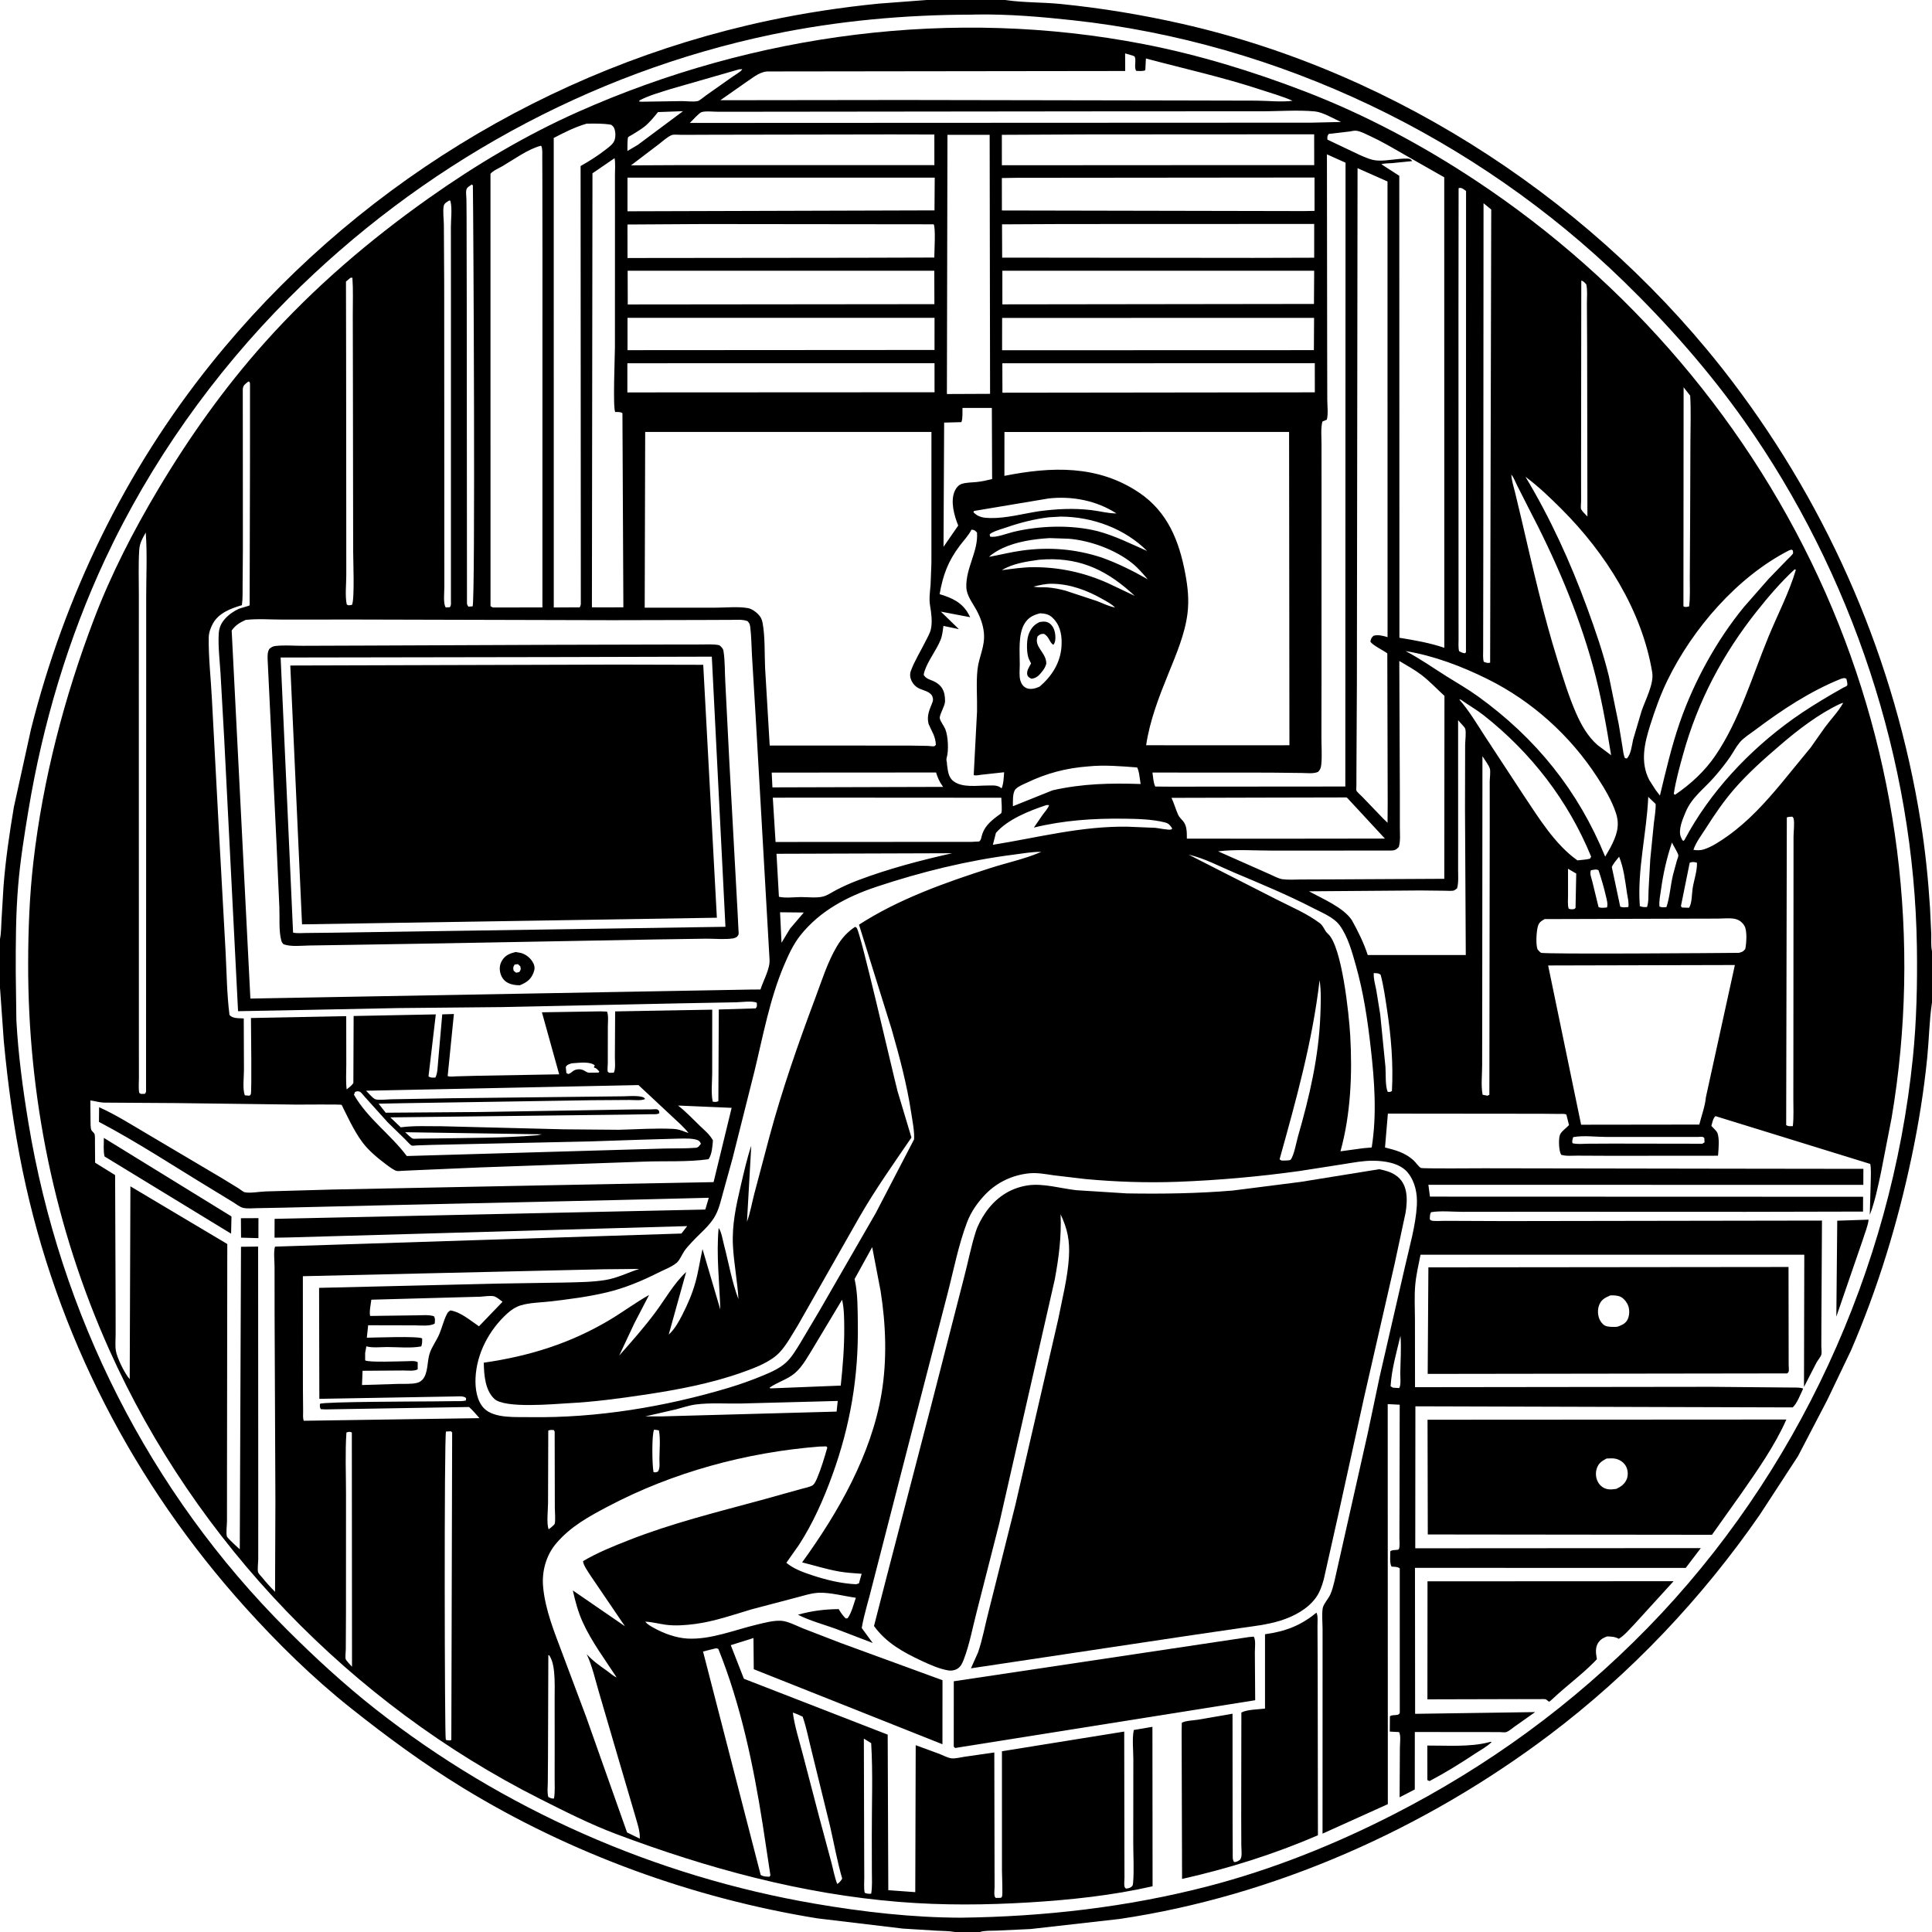 <svg version="1.1" xmlns="http://www.w3.org/2000/svg" style="display: block;" viewBox="0 0 2048 2048" width="1024" height="1024">
<path transform="translate(0,0)" fill="rgb(255,255,255)" d="M 0 0 L 0 2048 L 2048 2048 L 2048 0 L 0 0 z"/>
<path transform="translate(0,0)" fill="rgb(0,0,0)" d="M 0 995.296 C 1.306 988.991 1.213 981.893 1.587 975.461 L 3.705 939.854 C 5.877 911.536 10.003 883.435 14.722 855.441 L 32.854 773 C 68.437 631.465 132.358 499.412 223.823 385.405 C 371.884 200.853 582.108 71.433 813.7 22.04 C 852.464 13.772 892.065 7.755 931.489 3.843 L 982.284 0 L 1065.7 0 L 1066.71 0.157 C 1085.39 2.867 1105.28 2.318 1124.21 4.209 C 1167.73 8.555 1210.79 15.674 1253.44 25.352 C 1482.76 77.385 1695 217.984 1836.79 405.031 C 1940.51 541.857 2008.86 701.347 2035.99 870.934 C 2040.87 901.425 2043.98 931.86 2045.91 962.656 L 2047.21 990.13 C 2047.35 995.867 2046.73 1002.72 2048 1008.28 L 2048 1062.7 L 2047.84 1063.72 C 2045.11 1082.42 2044.84 1102.1 2042.95 1121 C 2039.41 1156.46 2033.8 1191.33 2026.45 1226.19 C 2011.61 1296.65 1990.71 1365.37 1962.13 1431.53 L 1936.82 1484.35 L 1905.96 1543.57 L 1865.51 1605.59 C 1804.12 1694.31 1728.64 1774.1 1642.43 1839.12 C 1510.37 1938.72 1350.95 2009.75 1186.96 2034.16 L 1092.5 2044.85 L 1056.53 2046.52 C 1050.84 2046.76 1044.06 2046.28 1038.67 2048 L 1012.28 2048 C 1006.06 2046.85 999.222 2046.95 992.892 2046.59 L 957 2044.38 L 866.502 2033.55 C 734.804 2012.29 604.558 1964.87 490.688 1895.19 C 448.902 1869.62 409.768 1840.81 371.466 1810.33 C 331.541 1778.55 294.28 1741.94 260.154 1704.09 C 141.888 1572.93 59.843 1414.49 24.017 1241.26 C 14.62 1195.82 8.388 1149.83 4.021 1103.65 L 0.134 1048.79 L 0 1047.71 L 0 995.296 z M 1030.39 15.524 C 959.273 15.619 887.771 22.051 818.072 36.627 C 623.88 77.238 445.684 176.094 305.778 316.345 C 226.406 395.912 159.031 490.942 111.441 592.872 C 72.263 676.785 45.266 767.6 30.156 858.851 C 25.756 885.422 21.482 911.999 19.242 938.855 C 16.687 969.492 16.64 1000.32 16.699 1031.05 L 17.353 1081.5 C 19.267 1117.51 24.149 1153.99 30.002 1189.54 C 63.515 1393.11 158.071 1581.65 304.293 1727.58 C 333.882 1757.11 365.222 1785.96 398.085 1811.79 C 533.06 1917.88 694.89 1989.07 864 2018.02 C 914.858 2026.73 966.868 2032.71 1018.52 2032.83 C 1106.73 2031.77 1195.06 2021.7 1280.56 1999.5 C 1348.34 1981.9 1414.01 1955.63 1476.32 1923.84 C 1577.23 1872.35 1667.44 1806.65 1746.64 1725.53 C 1904.92 1563.4 2004.87 1346.3 2027.74 1121.04 C 2031.68 1082.19 2032.53 1043.24 2031.99 1004.21 C 2029.23 806.86 1962.9 607.486 1849.1 446.325 C 1811.6 393.214 1767.8 343.621 1721.24 298.295 C 1564.01 145.253 1355.82 45.285 1137.47 21.494 C 1103.59 17.802 1069.11 14.865 1035 15.386 L 1030.39 15.524 z"/>
<path transform="translate(0,0)" fill="rgb(0,0,0)" d="M 1982.04 1287.86 L 1983.09 1251.45 C 1983.08 1245.75 1983.62 1239.39 1982.56 1233.83 L 1818.5 1183.14 C 1815.74 1185.49 1815.19 1190.03 1814.12 1193.48 C 1815.67 1195.3 1819.77 1198.96 1820.53 1200.97 C 1822.76 1206.86 1821.84 1216.82 1821.35 1223.02 L 1821.13 1225.11 L 1706.97 1225.2 L 1672.12 1225.04 C 1666.63 1225.01 1660.25 1225.75 1654.97 1224.15 C 1652.41 1220.35 1652.1 1208.54 1653.3 1203.97 C 1654.26 1200.3 1657.91 1197.63 1660.58 1195.18 L 1662.22 1193.6 L 1663.21 1192.65 L 1660.41 1181.47 C 1658.11 1180.4 1654.69 1180.83 1652.13 1180.81 L 1634.6 1180.63 L 1471.2 1180.47 L 1468.17 1216.38 C 1479.63 1219.28 1489.4 1221.83 1498.42 1230.02 C 1500.79 1232.18 1503.59 1236.47 1506.1 1238.04 C 1507.59 1238.97 1566.37 1238.4 1573.24 1238.43 L 1824.56 1238.84 L 1975.26 1239.04 L 1975.2 1255.99 L 1514.14 1255.95 L 1515.8 1268.47 L 1974.96 1268.62 L 1974.86 1284.32 L 1850.5 1284.59 L 1628.13 1284.51 L 1550.77 1284.59 C 1540.19 1284.61 1527.25 1283.22 1517 1284.99 C 1515.53 1287.25 1515.77 1289.9 1515.67 1292.5 C 1516.11 1292.89 1516.48 1293.39 1517 1293.68 C 1519.04 1294.81 1528.55 1294.1 1531.5 1294.14 L 1595.61 1294.4 L 1931.37 1293.87 L 1930.74 1405.65 L 1930.68 1427.31 C 1930.68 1429.45 1931.3 1433.89 1930.74 1435.83 C 1930.05 1438.25 1926.8 1442.15 1925.5 1444.51 L 1912.3 1470.21 L 1912.63 1330.04 L 1505.81 1330.08 C 1503.77 1340.45 1501.2 1351.29 1500.24 1361.83 C 1499.12 1374.11 1499.89 1386.97 1499.9 1399.32 L 1499.98 1470.47 L 1814.21 1470.09 L 1896.17 1470.82 C 1899.82 1470.97 1908.43 1470.41 1911.43 1471.96 C 1908.68 1477.72 1905.03 1487.66 1900.36 1491.9 L 1500.37 1490.75 L 1500.24 1641.25 L 1802.92 1641.05 L 1786.93 1662.06 L 1499.93 1662 L 1500.08 1816.73 L 1627.31 1814.89 L 1605.36 1830.39 C 1602.86 1832.15 1599.45 1835.2 1596.57 1836.14 C 1595.18 1836.59 1591.58 1836.12 1590.05 1836.11 L 1574.2 1836.05 L 1499.77 1836 L 1499.73 1896.88 L 1483.63 1905.23 L 1483.94 1852.32 C 1483.96 1848.07 1485.21 1839.13 1483 1836.08 L 1473.23 1835.55 L 1473.36 1819.28 C 1476.58 1816.95 1482.91 1819.53 1483.82 1815.5 L 1483.79 1662.5 C 1481.24 1660.66 1478.17 1660.88 1475.14 1660.69 C 1472.88 1657.4 1473.82 1648.74 1473.75 1644.5 C 1475.85 1642.25 1482.27 1643.81 1482.93 1642 C 1484.06 1638.9 1483.43 1633.95 1483.44 1630.55 L 1483.52 1603.74 L 1483.75 1489.05 L 1471.03 1488.41 L 1471.16 1912.48 L 1401.94 1943.74 L 1401.98 1775.41 L 1401.98 1727.03 C 1401.96 1720 1401.07 1711.79 1402.1 1704.92 C 1402.75 1700.57 1408.29 1694.54 1410.19 1690.21 C 1412.17 1685.74 1413.41 1680.86 1414.57 1676.12 L 1449.98 1518.82 L 1462.55 1459.08 L 1489.3 1342.85 C 1494.05 1321.68 1500.69 1299.36 1501.93 1277.7 C 1502.62 1265.52 1500.17 1252.6 1492.23 1242.94 L 1491.26 1241.83 C 1482.58 1232.59 1467.44 1230.52 1455.33 1230.42 C 1445.11 1230.34 1434.54 1232.41 1424.47 1233.99 L 1377 1241.4 C 1334.22 1247.33 1291.23 1251.15 1248.06 1252.76 C 1215.72 1253.96 1182.67 1252.82 1150.45 1249.83 L 1117.1 1245.88 C 1108.44 1244.65 1099.57 1242.9 1090.81 1243.78 C 1073.66 1245.52 1057.27 1253.08 1045.18 1265.41 C 1036.63 1274.13 1029.43 1284.29 1025.08 1295.75 C 1015.89 1320 1010.76 1347.1 1004.2 1372.25 L 966.339 1518.46 L 924.732 1680.2 C 921.134 1695.43 916.097 1710.33 913.467 1725.77 L 925.126 1741.63 L 885.814 1726.56 C 872.6 1721.82 858.379 1718.01 845.823 1711.68 C 860.56 1707.55 873.771 1705.88 889.047 1705.72 L 889.714 1706.84 C 891.734 1710.17 893.751 1712.88 896.5 1715.64 L 898.5 1715.42 C 902.903 1709.24 904.749 1700.86 907.247 1693.71 C 894.852 1692 880.334 1687.99 868 1688.39 C 859.721 1688.66 850.109 1692.07 842 1694.04 L 796.628 1705.98 C 777.412 1711.75 756.967 1718.83 737.084 1721.45 C 726.606 1722.83 715.496 1723.7 704.998 1722.2 C 698.003 1721.2 691.129 1719.28 684.045 1719.05 L 683.03 1718.25 L 684.045 1719.05 C 686.355 1722.07 690.293 1724.1 693.586 1725.92 C 703.963 1731.65 716.675 1736.24 728.569 1736.94 C 753.134 1738.37 778.928 1727.67 802.616 1722.07 C 810.656 1720.17 819.751 1717.64 828.071 1718.1 C 835.199 1718.49 844.578 1723.53 851.296 1726.21 L 891.051 1741.58 L 999.084 1781.09 L 999.035 1848.97 L 799.014 1769.44 L 798.713 1736.38 L 774.64 1743.95 L 788.574 1779.57 L 940.99 1838.78 L 941.635 2003.67 L 970.222 2005.76 L 970.689 1849.99 L 995.906 1859.24 C 999.716 1860.71 1004.54 1863.39 1008.5 1863.89 C 1012.63 1864.41 1018.42 1862.79 1022.55 1862.21 L 1054.01 1857.7 L 1054.25 1974.55 L 1054.3 2000.26 C 1054.3 2002.9 1053.7 2007.6 1054.32 2010 C 1054.5 2010.72 1055.11 2011.25 1055.5 2011.88 L 1061 2011.79 C 1061.39 2011.36 1061.9 2011.02 1062.16 2010.5 C 1063.09 2008.66 1062.12 1986.65 1062.12 1982.8 L 1062.1 1856.4 L 1191.72 1835.54 L 1191.91 1961.21 L 1191.99 1990.26 C 1192 1992.89 1191.41 1997.55 1192.04 2000 C 1192.24 2000.8 1193.01 2001.34 1193.5 2002.01 C 1195.84 2001.69 1197.17 2001.62 1199.18 2000.24 C 1200.76 1999.15 1200.96 1997.83 1201.12 1996 C 1202.29 1982.23 1201.29 1967.42 1201.3 1953.57 L 1201.39 1865.06 C 1201.4 1855.49 1199.94 1843.13 1201.88 1833.85 L 1221.62 1830.51 L 1221.78 1999.54 C 1179.19 2009.26 1134.48 2014.01 1090.93 2016.65 C 1045.19 2019.41 999.299 2019.81 953.6 2016.14 C 850.069 2007.82 749.856 1980.52 653 1944.08 C 625.646 1933.79 598.716 1920.15 572.644 1907.01 C 372.55 1806.14 207.512 1635.42 115.78 1430.7 C 57.96 1301.66 29.508 1161.93 29.843 1020.73 C 29.928 985.089 31.301 949.125 35.377 913.708 C 45.506 825.681 68.207 738.817 99.715 656.096 C 117.86 608.459 141.404 562.771 167.448 519.028 C 200.375 463.722 237.773 411.036 280.711 363.008 C 332.631 304.932 391.814 254.343 455.344 209.474 C 504.748 174.582 557.603 143.116 612.966 118.5 C 800.146 35.275 1010.51 7.666 1212.25 46.751 C 1270.76 58.086 1328.18 75.723 1383.75 97.124 C 1447.19 121.555 1507.77 153.931 1564.41 191.405 C 1726.46 298.62 1856.62 450.691 1935.22 628.624 C 2012.17 802.845 2037.01 997.489 2005.14 1185.26 L 1993.99 1242.5 C 1990.82 1257.4 1987.53 1273.64 1982.04 1287.86 z M 1602.04 503.081 C 1602.4 509.504 1604.53 516.014 1606.09 522.252 L 1612.97 551.053 C 1624.67 601.236 1635.94 651.526 1651.36 700.739 C 1657.13 719.174 1663.02 738.47 1670.79 756.141 C 1676.28 768.625 1683.05 780.607 1693.36 789.72 L 1707.86 800.574 C 1702.75 768.887 1697.09 737.005 1688.57 706.049 C 1672.54 647.835 1647.97 591.183 1619.95 537.763 L 1607.96 514.079 C 1606.25 510.653 1604.53 505.91 1602.04 503.081 L 1601.23 501.11 L 1602.04 503.081 z M 1182 643.977 L 1182.99 644.748 L 1182 643.977 C 1178.25 640.147 1173.18 637.637 1168.56 634.993 C 1152.19 625.629 1133.84 618.912 1114.79 618.801 C 1108.04 618.762 1102.08 620.31 1095.57 621.819 L 1097.23 622.137 C 1101.45 622.872 1105.83 622.299 1110.09 622.639 C 1116.59 623.157 1123.31 624.426 1129.58 626.162 L 1162.73 637.1 C 1169.01 639.456 1175.38 642.801 1182 643.977 z M 1795.11 900.848 C 1798.46 901.496 1802.8 901.462 1806.06 900.429 C 1814.68 897.693 1823.98 891.47 1831.35 886.235 C 1853.14 870.741 1870.96 851.122 1888.02 830.694 L 1919.44 792.363 L 1934.36 771.162 C 1940.64 762.56 1948.79 754.313 1953.9 745.019 L 1954.92 744.053 L 1953.9 745.019 C 1952.58 745.378 1951.44 745.698 1950.2 746.285 C 1928.07 756.722 1906.47 773.235 1888 789.062 C 1870.65 803.934 1853.18 819.313 1838.2 836.619 C 1827.2 849.32 1817.55 863.426 1808.55 877.592 C 1803.98 884.785 1797.73 892.851 1795.11 900.848 z M 562.718 1502.23 C 632.71 1503.23 705.068 1491.27 772 1471.23 C 784.345 1467.53 796.608 1463.18 808.508 1458.23 C 817.212 1454.61 826.094 1450.82 833.144 1444.4 C 839.282 1438.81 843.909 1430.83 848.251 1423.82 L 868.163 1390.27 L 928.223 1286.1 L 968.97 1207.76 C 969.401 1198.59 967.31 1188.91 965.951 1179.87 C 961.423 1149.71 953.527 1120.28 945.154 1091 L 910.58 980.211 C 952.604 952.966 1002.35 935.413 1049.89 920.146 C 1067 914.652 1085.46 910.747 1102.02 903.769 L 1103.8 903 L 1104.99 902.252 L 1103.8 903 C 1094.23 902.836 1083.89 904.76 1074.38 905.969 C 1025.45 912.185 976.403 924.294 929.625 939.846 C 898.259 950.275 869.433 965.23 848.5 991.429 C 840.915 1000.92 835.644 1012.55 830.94 1023.68 C 815.83 1059.41 808.812 1098.4 799.661 1135.98 L 776.554 1227.84 L 766.457 1264.33 C 764.319 1271.95 762.446 1280.59 758.758 1287.62 L 758.002 1289 C 752.592 1299.14 741.481 1307.91 733.618 1316.48 C 730.758 1319.6 727.68 1322.75 725.319 1326.28 C 722.903 1329.89 720.55 1335.85 717.294 1338.61 C 712.149 1342.98 703.462 1346.23 697.377 1349.3 C 680.093 1358.01 662.232 1365.43 643.342 1369.95 C 623.666 1374.66 603.354 1377.22 583.283 1379.58 C 573.115 1380.77 561.58 1380.79 551.843 1383.78 C 546.646 1385.37 541.806 1388.64 537.805 1392.26 C 518.49 1409.72 505.195 1434.83 504.072 1460.93 C 503.618 1471.47 505.341 1484.97 513.043 1492.84 C 524.093 1504.13 547.992 1501.86 562.718 1502.23 z M 729.853 1201.01 L 730.913 1201.93 L 729.853 1201.01 C 724.795 1194.49 718.08 1188.86 712.094 1183.16 L 676.813 1150.23 L 388.024 1156.22 C 390.484 1158.53 394.7 1163.76 397.513 1165.12 C 400.416 1166.53 411.552 1165.32 415.052 1165.28 L 478.392 1164.17 L 661.26 1162.12 C 665.836 1162.12 682.284 1160.52 683.798 1165 C 679.962 1166.98 671.747 1165.98 667.331 1166.01 L 627.976 1166.27 L 429 1169.41 L 401.321 1169.94 L 408.877 1179.52 L 507.967 1178.78 L 670.888 1176.07 L 690.562 1175.98 C 691.878 1175.98 695.33 1175.56 696.5 1175.97 C 697.293 1176.26 697.877 1176.94 698.565 1177.43 L 698.945 1180 C 696.531 1181.61 692.979 1181.06 690.173 1181.11 L 665.375 1181.52 L 413.769 1184.47 L 424.865 1195.03 L 425.847 1194.89 C 439.499 1193.12 454.405 1193.96 468.206 1193.87 L 597.486 1197.12 L 655.724 1197.61 C 674.823 1197.17 694.535 1195.74 713.598 1196.66 C 718.258 1196.88 721.721 1198.01 726.039 1199.73 L 729.853 1201.01 z M 1192.68 56.612 L 1192.74 75.261 L 815.241 75.742 C 806.473 75.373 799.568 81.274 792.58 85.96 L 763.61 106.244 L 956.5 106.001 L 1248.55 106.496 L 1332 106.696 C 1344.08 106.769 1358.31 108.409 1370.17 106.83 C 1359.63 102.137 1348.08 98.931 1337.12 95.309 C 1296.7 81.952 1255.73 72.915 1214.71 61.996 L 1214.07 74.5 C 1211.02 75.665 1207.71 75.231 1204.5 75.134 C 1201.7 71.462 1204.98 63.474 1202.59 59.734 C 1202.31 59.296 1193.87 56.989 1192.68 56.612 z M 783.51 73.5 L 711.015 94.334 C 699.605 98.059 688.466 100.873 677.786 106.5 L 677.64 107.659 L 680.5 107.82 L 722.749 107.17 C 727.61 107.144 734.981 108.167 739.601 107.161 C 741.62 106.721 746.491 102.456 748.357 101.173 L 776.603 81.256 C 779.408 79.237 784.05 76.762 786.275 74.218 L 786.83 73.321 L 783.51 73.5 z M 704.335 118.559 L 697.5 118.815 C 692.998 124.335 688.275 130.325 682.592 134.668 C 678.596 137.722 674.171 140.29 669.899 142.938 C 669.092 143.438 666.346 144.788 665.866 145.416 C 664.99 146.563 665.101 157.741 665.075 160.047 L 676.142 153.549 L 724.018 117.855 L 704.335 118.559 z M 762.398 118.479 C 757.889 118.575 747.454 117.432 743.65 118.877 C 740.57 120.047 734.017 127.755 731.243 130.311 L 1390.48 130.021 L 1421.51 129.285 C 1413.57 125.767 1402.2 118.87 1393.82 118.095 C 1375.04 116.361 1354.75 118.058 1335.77 117.972 L 1191.25 118.01 L 762.398 118.479 z M 621.816 131.089 C 609.583 134.684 598.222 140.309 586.982 146.251 L 587.014 643.946 L 614.5 643.808 C 615.173 642.556 615.511 641.938 615.692 640.5 L 615.454 176.004 C 625.021 170.645 633.881 164.97 642.526 158.22 C 645.917 155.572 650.06 152.663 651.507 148.421 C 652.755 144.764 652.576 138.884 650.836 135.402 C 650.151 134.033 649.13 133.197 647.942 132.292 C 639.28 130.694 630.582 131.008 621.816 131.089 z M 1430.89 139.364 L 1408.5 141.963 C 1406.73 144.402 1407.04 144.935 1407.11 148 L 1441.55 164.358 C 1447.65 166.987 1453.78 169.881 1460.51 170.195 C 1471.26 170.696 1481.96 167.744 1492.5 168.152 C 1494.51 168.23 1496.04 169.032 1496.94 170.779 L 1475.5 172.938 C 1472.13 173.231 1467.49 172.98 1464.36 174.133 L 1483.3 186.371 L 1483.45 676.049 C 1499.68 678.73 1515.37 681.362 1531.03 686.695 L 1530.95 187.948 L 1488.82 163.97 C 1476.7 157.021 1464.71 149.897 1452 144.048 C 1447.97 142.192 1442.56 139.328 1438.18 138.644 C 1435.85 138.279 1433.18 138.919 1430.89 139.364 z M 944.745 142.499 L 757.128 142.823 L 722.758 142.95 C 720.439 142.963 714.331 142.373 712.301 143.104 C 707.951 144.668 702.086 150.019 698.375 152.863 L 668.865 175.287 L 719.5 175.041 L 990.477 175.025 L 990.451 142.605 L 944.745 142.499 z M 1154.49 142.496 L 1062 142.92 L 1062.02 175.168 L 1302.5 175.026 L 1393.12 175.012 L 1393.07 142.364 L 1154.49 142.496 z M 1004.34 142.919 L 1003.75 417.681 L 1049.52 417.483 L 1049.08 142.931 L 1004.34 142.919 z M 573.338 154.5 C 559.971 157.897 544.798 168.987 532.762 176.04 C 529.17 178.145 522.387 181.04 519.927 184.234 L 519.968 642.5 C 520.818 643.074 521.537 643.602 522.5 643.97 L 574.979 643.876 L 575.024 267.344 L 574.919 188.359 L 574.831 166.949 C 574.802 163.063 575.214 158.833 574.026 155.098 L 573.338 154.5 z M 1406.6 163.608 L 1406.85 371.5 L 1406.97 423.631 C 1406.98 430.041 1408.12 438.744 1406.5 444.911 L 1405.39 445.308 L 1401.76 446.899 C 1399.95 454.303 1400.87 463.199 1400.85 470.879 L 1400.88 519.258 L 1400.85 720.053 L 1400.76 781.772 C 1400.74 791.123 1401.59 801.472 1400.56 810.723 C 1400.17 814.154 1399.56 815.752 1397.18 818.259 C 1392.16 820.393 1385.68 819.457 1380.28 819.388 L 1346.08 819.016 L 1221.64 818.937 C 1222.36 823.533 1222.54 829.664 1224.64 833.765 L 1240.62 833.884 L 1426.1 833.736 L 1426.33 172.464 L 1406.6 163.608 z M 651.475 167.674 L 628.042 183.706 L 627.448 643.788 L 639.985 643.85 L 660.796 643.783 L 659.807 438 C 657.66 436.39 654.683 436.787 652.108 436.735 C 649.565 431.712 651.804 378.001 651.847 368 L 651.897 219.601 L 651.867 185.66 C 651.859 179.861 652.507 173.356 651.475 167.674 z M 1439.06 178.269 L 1438.36 724.294 L 1437.88 816.15 L 1437.83 832.973 C 1437.83 833.879 1437.57 837.37 1437.82 838.024 C 1438.35 839.451 1442.71 843.2 1443.92 844.486 L 1466.31 867.768 L 1470.86 872.174 L 1471.01 851.332 L 1470.6 692.598 C 1466.43 689.357 1454.53 683.85 1452.63 680 C 1453.51 676.9 1453.53 676.175 1456 673.948 C 1460.69 672.513 1466.26 673.983 1470.86 675.392 L 1470.81 192.368 L 1439.06 178.269 z M 665.16 188.33 L 665.156 223.97 L 990.596 223.014 L 990.844 188.315 L 665.16 188.33 z M 1077.51 188.489 L 1062.01 188.735 L 1062.05 223.119 L 1382.25 223.755 L 1393.48 223.53 L 1393.44 188.181 L 1077.51 188.489 z M 500.282 195.5 C 497.965 197.168 494.812 198.471 494.275 201.5 C 493.77 204.35 494.367 208.234 494.433 211.166 L 494.6 229.558 L 494.757 314.062 L 495.011 636.967 C 495.01 640.029 494.709 640.558 496.5 643.059 L 500.984 642.765 C 503.981 637.312 501.88 235.264 501.273 196.625 L 500.282 195.5 z M 1546.18 199.5 L 1546.04 330.928 L 1546.09 561.464 L 1546.11 653.746 L 1546.14 677.63 C 1546.15 681.708 1545.71 686.231 1546.69 690.21 C 1548.88 691.478 1550.21 692.188 1552.79 692.502 L 1553.98 691.5 L 1554.08 202.5 C 1552.16 201.054 1549.85 198.938 1547.26 199.195 L 1546.18 199.5 z M 476.245 212.5 C 474.089 213.997 471.087 215.245 470.457 218 C 469.207 223.465 470.483 232.389 470.516 238.305 L 470.869 301.515 L 470.985 553.905 L 471.022 622.368 C 471.03 627.538 469.634 640.116 472.5 643.868 L 476.89 643.679 C 478.463 641.297 478 640.109 478.002 637.3 L 478.019 317.203 L 477.962 240.826 C 477.946 232.743 479.441 221.323 477.587 213.61 L 477.322 212.789 L 476.245 212.5 z M 1572.61 215.42 L 1572.37 581.036 L 1572.24 666.108 L 1572.21 689.355 C 1572.2 693.347 1571.79 697.621 1572.84 701.5 C 1575.7 702.547 1576.54 703.103 1579.6 702.5 L 1580.77 222.108 L 1572.61 215.42 z M 746.096 237.5 L 665.143 237.988 L 665.183 273.497 L 909.5 273.234 L 990.391 273.007 C 990.399 266.629 991.973 241.971 989.769 237.772 L 746.096 237.5 z M 1126 237.5 L 1062.19 237.81 L 1062.33 273.099 L 1328.5 273.371 L 1393.09 273.189 L 1393.1 237.402 L 1126 237.5 z M 665.335 286.99 L 665.449 322.749 L 990.507 322.424 L 990.382 286.993 L 665.335 286.99 z M 1062.54 287.019 L 1062.55 322.637 L 1392.85 322.2 L 1393.08 287.012 L 1062.54 287.019 z M 371.412 294.5 L 366.743 298.5 L 366.899 376.975 L 367.034 536.696 L 367.072 609.855 C 367.081 619.295 365.627 631.688 367.579 640.818 L 369.5 641.67 L 373.083 641.254 C 376.091 635.563 374.361 593.405 374.366 584.693 L 374.105 405 L 373.962 334.192 C 373.931 321.006 374.481 307.507 373.564 294.36 L 371.412 294.5 z M 1676.23 297.5 L 1676 497.947 L 1676.04 531.163 C 1676.04 532.762 1675.45 538.52 1676.05 539.775 C 1677.07 541.905 1680.3 544.968 1681.99 546.761 L 1682.73 547.528 L 1682.42 365.262 L 1682.19 322.092 C 1682.14 315.5 1682.98 307.722 1681.5 301.385 C 1679.87 299.819 1678.51 297.722 1676.23 297.5 z M 665.186 336.934 L 665.205 371.191 L 990.618 370.983 L 990.642 336.924 L 665.186 336.934 z M 1062.3 337.006 L 1062.26 371.28 L 1392.77 371.171 L 1392.98 336.973 L 1062.3 337.006 z M 665.026 385.06 L 665.023 415.977 L 990.656 415.816 L 990.624 384.999 L 665.026 385.06 z M 1062.52 385.105 L 1062.61 416.296 L 1393.78 415.892 L 1393.73 384.995 L 1062.52 385.105 z M 263.149 404.5 C 259.717 407.465 257.572 408.237 257.346 413 L 257.412 470.866 L 257.467 583.445 L 257.183 619.847 C 257.094 626.976 257.438 634.458 256.408 641.52 C 244.839 644.901 232.009 649.692 225.765 660.812 C 223.297 665.206 221.346 670.691 221.269 675.778 C 220.941 697.522 223.638 720.182 224.681 742 L 232.352 885.982 L 239.068 1007.71 C 240.294 1030.26 240.424 1053.59 243.275 1075.94 C 246.546 1079.61 252.13 1079.25 256.716 1079.51 L 258.394 1079.61 L 258.595 1134.51 C 258.587 1141.85 257.017 1154.4 259.5 1161.08 L 264.5 1161.49 C 264.954 1160.99 265.544 1160.59 265.862 1160 C 267.014 1157.85 266.029 1087.21 266.022 1079.14 L 367.009 1077.17 L 367.079 1128.53 C 367.095 1137.09 366.417 1146.37 367.482 1154.83 C 369.891 1152.82 372.921 1150.75 374.572 1148.08 L 374.863 1077 L 461.968 1075.29 L 454.242 1141 C 456.717 1142.74 458.525 1142.26 461.5 1142.28 C 464.021 1137.68 463.886 1130.12 464.469 1124.79 L 468.8 1075.27 L 481.152 1074.89 L 474.55 1140.64 C 476.791 1141.68 480.688 1141.05 483.211 1140.98 L 505.969 1140.36 L 592.737 1138.83 L 574.459 1073.08 L 636.25 1072.08 L 643.5 1072.34 C 645.208 1076.71 644.335 1083.76 644.339 1088.56 L 644.285 1127.01 C 644.282 1128.69 643.699 1134.81 644.255 1136 C 644.557 1136.64 645.418 1136.82 646 1137.23 L 650.5 1137.12 C 652.777 1134.02 651.771 1124.84 651.801 1120.66 L 652.071 1072.13 L 754.986 1070.29 L 754.951 1137.3 C 754.953 1146.76 753.59 1158.61 755.5 1167.8 C 758.21 1168.09 759.083 1168.43 761.5 1167.26 L 761.953 1070.1 L 801 1068.92 C 802.873 1066.85 802.265 1065.67 802.239 1063 C 797.973 1060.63 785.635 1062.36 780.438 1062.47 L 719.543 1063.61 L 532.454 1067.55 L 421.871 1068.6 L 305.361 1070.93 L 252.352 1071.91 L 237.619 782.256 L 233.763 713.709 C 232.906 700.096 231.133 685.602 231.849 672.005 C 232.177 665.791 234.157 660.954 238.27 656.247 C 242.279 651.658 247.595 647.922 253.119 645.392 C 254.541 644.741 264.092 642.273 264.592 641.7 C 264.761 641.507 264.629 637.845 264.635 637.205 L 264.996 487.552 L 265.004 407.259 C 264.957 405.633 265.019 406.205 264.267 404.61 L 263.149 404.5 z M 1784.7 410.529 L 1784.5 642.659 C 1786.72 644.019 1788.02 643.253 1790.5 642.856 C 1791.84 632.958 1791.18 622.329 1791.25 612.338 L 1791.59 554.718 L 1791.91 467.838 C 1791.94 451.793 1792.64 435.402 1791.66 419.394 L 1784.7 410.529 z M 1020.27 432.445 C 1020.11 436.949 1020.71 443.326 1019.13 447.495 L 1000.83 447.974 L 1000.17 579.671 L 1015.76 557.085 C 1011.55 546.832 1007.18 531.273 1012.08 520.5 C 1013.6 517.155 1016.07 513.995 1019.69 512.878 C 1024.47 511.4 1030.03 511.484 1035 510.988 C 1040.68 510.423 1046.15 509.191 1051.68 507.839 L 1051.4 432.443 L 1020.27 432.445 z M 683.925 457.9 L 683.412 644.142 L 758.833 644.142 C 769.451 644.147 782.221 642.788 792.593 644.579 C 796.674 645.284 800.757 648.138 803.602 651.027 C 806.207 653.672 807.62 656.306 808.312 659.952 C 811.126 674.78 810.344 692.605 811.024 707.785 L 815.92 790.312 L 964.164 790.349 L 983.751 790.674 C 985.38 790.737 989.213 791.428 990.5 790.961 C 991.172 790.716 991.547 789.987 992.07 789.5 C 991.609 780.323 987.813 775.58 984.374 767.529 L 984.119 766.449 C 982.474 758.868 985.062 752.711 987.901 745.805 C 988.993 743.148 989.498 741.465 988.455 738.565 C 986.488 733.093 978.793 731.939 974.122 729.724 C 967.636 726.648 962.951 718.384 965.489 711.363 C 969.383 700.588 976.195 689.804 981.296 679.473 C 983.258 675.498 985.788 671.33 986.766 667 C 988.51 659.282 987.236 649.768 985.921 642.055 C 984.671 634.719 985.838 627.221 986.452 619.879 L 987.333 596.793 L 987.362 457.896 L 683.925 457.9 z M 1064.75 457.942 L 1064.72 504.418 C 1114.51 494.546 1163.79 492.633 1207.7 522.343 C 1237.83 542.729 1249.97 573.56 1256.42 607.93 C 1259.11 622.302 1260.59 635.752 1258.78 650.372 C 1256.09 672.168 1246.75 693.841 1238.55 714.089 C 1228.62 738.594 1218.83 763.712 1214.94 789.998 L 1316.5 790.062 L 1366.84 790.002 L 1366.49 457.867 L 1064.75 457.942 z M 1617.04 505.386 C 1643.38 549.172 1664.75 596.038 1682.29 643.962 C 1691.1 668.026 1699.55 692.35 1705.58 717.281 L 1715.97 768 L 1719.92 791.913 C 1720.57 795.722 1720.86 800.128 1722.5 803.65 L 1724.5 804.041 C 1728.98 799.448 1729.78 790.2 1731.2 783.912 L 1740.17 753.623 C 1744.12 741.982 1753.41 724.848 1751.43 712.824 C 1740.64 647.205 1701.81 586.143 1655.48 539.841 C 1643.1 527.476 1631.1 515.881 1617.04 505.386 z M 1111.57 528.386 L 1032.5 541.636 L 1031.87 543 C 1037.03 548.374 1042.81 549.042 1050.03 549.154 C 1066.9 549.414 1084.56 544.53 1101.23 541.95 C 1120.15 539.466 1137.76 538.488 1156.78 540.717 C 1165.45 541.732 1174.85 544.321 1183.5 544.267 C 1162.37 530.61 1136.51 525.61 1111.57 528.386 z M 1111.54 548.362 C 1096.13 550.315 1081.58 553.969 1066.89 559.059 C 1062.05 560.734 1056.16 562.226 1051.67 564.605 C 1050.33 565.314 1050.08 565.616 1049.08 566.5 L 1049.5 568.738 C 1055.01 570.413 1068.14 565.294 1073.88 563.912 C 1102.06 557.134 1135.49 556.027 1163.76 563.107 C 1182.66 568.267 1198.34 576.316 1216.04 584.08 C 1192.24 560.232 1157.98 547.778 1124.5 547.612 L 1111.54 548.362 z M 1029.79 561.5 L 1029.37 562.302 C 1026.15 568.217 1021.39 573.133 1017.36 578.5 C 1004.93 595.061 999.577 609.551 996.033 629.836 C 1009.18 633.749 1020.09 638.643 1026.9 651.325 L 1028.43 654.28 L 997.339 648.352 L 1016.47 666.924 L 1000.06 663.492 C 999.399 668.555 998.914 673.782 996.955 678.539 C 992.328 689.773 983.777 700.126 980.047 711.5 C 979.832 712.156 979.056 714.925 979.229 715.5 C 979.415 716.116 979.987 716.543 980.396 717.04 C 982.398 719.468 985.328 720.288 988.128 721.435 C 998.43 725.658 1001.95 732.628 1001.78 743.5 C 1001.7 748.635 995.433 757.947 996.257 761.643 C 996.998 764.969 1000.6 769.434 1002 772.802 C 1005.09 780.269 1005.8 795.798 1003.5 803.38 C 1002.68 806.107 1004.06 807.57 1003.8 810.029 C 1004.83 816.683 1005.02 823.893 1010.89 828.227 C 1020.35 835.201 1035.55 832.693 1046.87 832.679 C 1052.54 832.671 1057.26 831.884 1061.77 835.682 C 1063.89 830.545 1064.01 824.139 1064.41 818.613 L 1039.98 821.294 C 1037.73 821.537 1034.11 822.506 1032.17 821.608 L 1035.7 754.177 C 1036.01 739.712 1034.66 724.136 1036.17 709.872 C 1037.63 696.077 1044.38 685.381 1042.97 670.795 C 1042.14 662.183 1039.08 654.049 1034.98 646.5 C 1030.87 638.957 1024.63 631.301 1024.35 622.461 C 1023.71 601.949 1037.15 584.381 1035.67 564.5 C 1033.45 562.329 1033.23 561.805 1030.13 561.485 L 1029.79 561.5 z M 154.496 564.523 C 150.892 571.002 148.035 575.645 147.573 583.164 C 146.601 598.974 147.205 615.132 147.189 630.976 L 147.163 716.5 L 147.205 979.015 L 147.229 1109.26 L 147.261 1143.07 C 147.269 1147.91 146.633 1153.86 147.633 1158.57 L 149.5 1159.6 L 153.616 1159.5 C 155.253 1157.44 154.811 1156.63 154.817 1154.19 L 154.955 760.88 L 154.972 633.004 C 154.972 610.347 156.182 587.081 154.496 564.523 z M 1112.66 570.403 C 1095.97 571.415 1077.84 574.009 1062.53 581.175 C 1057.77 583.401 1052.21 586.672 1048.4 590.309 C 1060.06 588.18 1071.59 585.234 1083.34 583.617 C 1112.22 579.639 1139.91 581.902 1167.62 590.928 C 1184.99 597.136 1200.63 605.009 1216.67 614.057 C 1211.44 607.997 1206.28 601.902 1200 596.891 C 1182.1 582.601 1155.56 572.909 1132.81 571.073 L 1112.66 570.403 z M 1896.32 583.5 C 1841.43 611.656 1794.13 666.522 1767.43 721.453 C 1760.11 736.49 1754.4 752.608 1749.34 768.531 C 1743.19 787.839 1738.54 807.894 1748.26 826.791 L 1755.01 837.369 L 1759.58 843.343 C 1765.89 817.183 1771.93 790.898 1780.78 765.45 C 1795.74 722.426 1819.77 678.574 1848.76 643.314 L 1874.77 613.667 L 1894.45 593.354 C 1895.64 592.134 1900.35 587.846 1900.67 586.5 C 1900.9 585.525 1900.55 584.5 1900.49 583.5 L 1899.01 582.6 L 1896.32 583.5 z M 1101.58 593.356 C 1088.46 595.186 1073.44 597.3 1062 604.411 C 1072.97 602.999 1084.43 601.247 1095.5 601.229 C 1123.09 601.182 1149.6 606.959 1174.67 618.261 L 1202.88 631.645 C 1175.36 605.937 1147.57 591.613 1109.35 592.891 L 1101.58 593.356 z M 1902.42 603.5 C 1887.76 617.076 1874.65 632.372 1862.24 648.004 C 1826.13 693.496 1799.7 743.427 1784.17 799.57 C 1780.32 813.461 1776.45 827.23 1774.28 841.5 L 1775.61 842.5 C 1792.07 831.326 1807.2 817.418 1818.43 800.871 C 1843.99 763.229 1857.49 716.686 1874.7 674.89 C 1884.34 651.479 1896.5 628.332 1903.69 604.047 L 1902.42 603.5 z M 1102.49 650.132 C 1095.48 651.918 1090.22 654.392 1086.23 660.77 C 1079.01 672.311 1081.07 691.259 1081 704.541 C 1080.98 709.763 1080.19 716.43 1081.62 721.368 C 1082.59 724.714 1084.61 727.815 1087.86 729.297 C 1091.91 731.15 1097.02 730.046 1100.92 728.31 L 1102.22 727.704 C 1114.98 716.697 1123.99 702.706 1125.21 685.487 C 1125.92 675.36 1124.62 664.802 1117.68 656.854 C 1113.02 651.513 1109.4 650.48 1102.49 650.132 z M 260.379 657.141 C 254.141 660 249.667 662.648 245.584 668.37 L 265.417 1058.52 L 795.973 1048.97 L 806.138 1048.9 C 809.196 1039.17 816.462 1026.96 815.737 1017 L 800.935 757.993 L 797.122 694.773 C 796.516 684.685 796.551 674.328 795.239 664.314 C 794.904 661.751 794.294 660.426 792.5 658.469 C 787.167 656.392 781.025 657.075 775.353 657.085 L 744.5 657.205 L 649.02 657.424 L 377.6 656.736 L 299.405 656.785 C 286.634 656.789 273.01 655.693 260.379 657.141 z M 1490 690.181 C 1505.34 698.164 1519.03 707.92 1533.63 717.071 C 1544.81 724.076 1556.2 730.579 1566.92 738.318 C 1628.08 782.512 1672.96 838.044 1701.56 908.065 L 1707.16 898.339 C 1713.38 886.27 1717.48 875.818 1713.04 862.112 C 1708.68 848.674 1700.91 835.855 1693.26 824.065 C 1664.48 779.703 1624.02 743.198 1576.62 719.725 C 1549.69 706.391 1519.8 694.971 1490 690.181 z M 1483.31 700.658 L 1483.9 840.08 L 1483.91 877.206 C 1483.9 883.912 1484.7 891.485 1482.75 897.919 C 1479.7 900.998 1478.3 901.563 1473.95 901.616 L 1349.35 901.675 C 1330.5 901.68 1309.88 900.138 1291.22 902.446 L 1346.56 926.97 C 1350.46 928.69 1355.36 931.448 1359.55 932.016 C 1365.75 932.853 1372.77 932.317 1379.04 932.297 L 1413.14 932.177 L 1531.01 931.571 L 1531.18 737.659 C 1523.19 730.376 1515.39 722.004 1506.84 715.486 C 1499.61 709.976 1491.14 705.293 1483.31 700.658 z M 1951.68 719.5 C 1918.77 732.737 1888.96 752.466 1860.72 773.686 C 1855.45 777.645 1848.33 782.019 1844.18 786.997 C 1840.3 791.665 1837.34 797.469 1833.89 802.5 C 1828.74 810.009 1822.84 817.267 1816.85 824.119 C 1806.07 836.439 1793.49 845.072 1786.94 860.587 C 1783.87 867.877 1778.8 879.447 1781.71 887.091 L 1783.5 890.841 L 1784.79 891.25 L 1785.56 890.5 C 1812.44 839.667 1854.12 795.383 1900.83 761.985 C 1914.03 752.548 1928.01 744.001 1941.99 735.785 L 1953.71 729.096 C 1954.17 728.851 1957.62 727.29 1957.9 726.888 C 1958.93 725.423 1957.63 721.153 1957.21 719.5 C 1954.74 718.261 1954.28 718.916 1951.68 719.5 z M 1546.88 741.5 C 1557.23 753.305 1565.11 766.65 1573.61 779.765 L 1615.17 843.14 C 1631.12 867.006 1648.44 895.283 1672.11 912.024 C 1676.47 911.497 1681.26 911.317 1685.5 910.243 L 1686.66 908.046 C 1662.39 848.78 1623.02 797.777 1572.75 758.219 C 1565.03 752.152 1556.36 747.239 1548.35 741.57 L 1546.88 741.5 z M 1545.65 763.335 L 1545.68 887.154 L 1545.65 921.963 C 1545.64 928.436 1546.27 935.306 1544.61 941.613 C 1543.57 942.347 1542.65 943.283 1541.5 943.816 C 1539.6 944.696 1533.85 944.242 1531.62 944.208 L 1505.59 943.922 L 1387.61 944.822 C 1401.71 952.644 1423.94 961.799 1432.97 975.336 C 1439.47 986.932 1445.8 999.707 1449.86 1012.39 L 1553.79 1012.36 L 1552.96 857.168 L 1553.11 789.462 C 1553.13 785.397 1554.39 776.025 1553.18 772.435 C 1552.5 770.421 1547.25 765.63 1545.65 763.335 z M 1571.45 801.566 L 1571.24 1056.07 L 1571.13 1129.34 C 1571.14 1138.94 1569.77 1151.24 1571.64 1160.5 L 1576.78 1161.5 L 1578.79 1160.5 L 1579.17 874.656 L 1579.15 828.708 C 1579.17 825.299 1580.2 817.657 1579.29 814.73 C 1578.11 810.915 1573.59 805.157 1571.45 801.566 z M 1153.65 812.416 C 1130.28 814.146 1109.47 819.635 1088.31 829.775 C 1084.7 831.502 1079.17 833.578 1076.5 836.607 C 1073.18 840.371 1073.77 849.671 1073.72 854.643 L 1115.85 837.737 C 1147.74 830.595 1176.59 830.055 1209.11 831.063 C 1208.21 826.019 1207.74 817.927 1205.44 813.534 C 1188.72 812.237 1170.4 810.695 1153.65 812.416 z M 818.043 818.988 L 818.796 834.651 L 999.79 834.136 L 999.074 833.173 C 995.9 828.787 993.799 824.055 992.278 818.87 L 818.043 818.988 z M 850.51 845.5 L 819.197 845.588 L 822.13 892.531 L 1030.02 892.419 L 1038 891.993 C 1039.77 890.457 1039.9 889.428 1040.39 887.25 C 1042.69 877.028 1049.16 871.243 1057.09 865.21 C 1057.45 864.942 1061.31 862.268 1061.4 861.999 C 1062.59 858.499 1061.44 849.688 1061.45 845.639 L 850.51 845.5 z M 1339.98 845.5 L 1241.84 845.755 C 1244.56 851.586 1246.2 857.596 1248.73 863.391 C 1249.87 866.018 1252.09 868.111 1253.96 870.235 C 1258.3 875.164 1258.15 882.727 1258.11 889.012 L 1369.5 889.039 L 1468.06 888.92 L 1429.36 847.128 C 1428.47 846.06 1428.73 846.397 1427.38 845.311 L 1339.98 845.5 z M 1747.21 844.695 C 1745.62 882.958 1735.4 922.029 1738.28 960.5 C 1740.99 961.696 1743.02 961.607 1745.89 961.5 C 1747.77 956.084 1747.26 949.554 1747.53 943.827 L 1749.33 911.113 L 1753.12 873 C 1753.9 866.184 1755.24 859.13 1755.07 852.283 L 1747.21 844.695 z M 1108.95 853.5 C 1091.16 859.462 1068.35 868.373 1055.73 882.897 L 1052.48 895.529 C 1100.56 887.791 1146.68 875.458 1195.87 876.346 L 1224.68 877.538 C 1228.05 877.82 1238.77 880.181 1241.5 879.289 C 1241.98 879.133 1242.25 878.621 1242.63 878.287 C 1240.64 875.084 1238.94 872.867 1235.13 871.874 C 1221.54 868.331 1205.35 868.017 1191.37 867.843 C 1158.93 867.437 1127.61 869.537 1095.96 877.255 L 1105.27 863.711 C 1107.61 860.51 1110.75 857.254 1112.1 853.5 C 1109.71 853.331 1110.75 853.273 1108.95 853.5 z M 1894.11 866.5 L 1893.42 1192.6 C 1895.78 1194.31 1897.67 1193.74 1900.5 1193.73 C 1901.55 1184.14 1901 1174.1 1901.01 1164.44 L 1901.07 1114.33 L 1901.18 951.227 L 1901.22 886.651 C 1901.22 881.776 1902.5 871.861 1901.22 867.5 C 1901.02 866.809 1900.41 866.313 1900 865.72 C 1897.97 865.823 1895.99 865.712 1894.11 866.5 z M 1772.34 893.094 C 1766.72 909.749 1763.1 925.96 1760.69 943.364 C 1759.93 948.875 1758.47 955.469 1759.13 961 C 1761.82 962.148 1763.66 961.759 1766.5 961.557 C 1770.11 950.861 1770.75 938.493 1773.46 927.411 L 1777.51 912.404 C 1777.94 910.889 1779.16 908.196 1779.11 906.801 C 1779.05 904.721 1774.92 898.217 1773.81 896 L 1772.34 893.094 z M 980.179 904.55 L 823.121 905.048 L 825.687 950.621 C 832.584 952.214 841.785 950.999 848.958 950.925 C 856.005 950.932 866.046 952.135 872.733 950.301 C 877.416 949.016 882.296 945.583 886.615 943.343 C 894.077 939.474 901.555 936.142 909.414 933.166 C 941.866 920.881 975.484 912.085 1009.29 904.456 L 980.179 904.55 z M 1259.99 905.963 L 1352.64 953.163 C 1367.88 960.962 1385.27 968.228 1398.92 978.5 C 1403.32 981.808 1403.76 986.444 1407.67 989.881 C 1422.59 1002.98 1430.04 1075.88 1431.29 1097.65 C 1433.61 1138.25 1431.85 1181.09 1420.95 1220.46 L 1444.76 1217.18 L 1454.06 1216.37 C 1459.66 1181.13 1457.02 1145.8 1453.01 1110.5 C 1449.68 1081.14 1445.4 1052.29 1437.38 1023.79 C 1433.42 1009.73 1428.87 992.776 1420.1 980.874 C 1413.84 972.389 1401.41 967.486 1392.18 962.715 C 1364.97 948.658 1336.74 936.96 1308.54 925.085 C 1292.62 918.382 1276.89 909.809 1259.99 905.963 z M 1716.32 908.153 C 1713.62 911.579 1710.36 915.082 1708.59 919.077 L 1717.5 961.08 C 1719.05 961.626 1719.79 961.758 1721.5 961.836 L 1726.08 961.5 C 1726.96 957.189 1725.38 951.469 1724.71 947.016 C 1722.79 934.286 1721.27 920.086 1716.32 908.153 z M 1791.17 914.5 L 1781.85 960.5 L 1783 962.028 L 1790.5 962.266 C 1793.7 957.318 1793.33 947.322 1794.31 941.357 C 1795.64 933.191 1799.28 922.623 1798.83 914.5 C 1796.23 913.709 1793.75 913.432 1791.17 914.5 z M 1662.16 920.918 L 1662.18 948.983 C 1662.19 953.406 1661.6 958.872 1662.79 963.109 C 1664.98 964.211 1666.42 963.912 1668.81 963.633 L 1670.13 962.5 L 1670.88 926.011 L 1662.16 920.918 z M 1686.43 922.5 C 1684.95 926.154 1686.94 930.516 1687.89 934.332 L 1694.51 961.5 C 1697.1 962.898 1700.65 962.122 1703.5 961.927 C 1704.59 957.887 1703.23 953.853 1702.32 949.865 C 1700.21 940.611 1697.49 931.502 1694.49 922.5 C 1692.03 921.018 1689.23 922.117 1686.43 922.5 z M 826.884 967.048 L 828.452 999.363 L 837.489 984.408 L 852.049 967.302 L 826.884 967.048 z M 1637.39 974.273 C 1633.69 976.447 1631.46 977.611 1630.19 982.035 C 1628.65 987.371 1627.82 1001.47 1629.91 1006.5 C 1630.87 1007.43 1632.39 1009.38 1633.5 1009.97 C 1636.7 1011.68 1821.56 1010.28 1843.25 1010.06 C 1846.91 1009.01 1847.55 1009.07 1850.05 1006 C 1851.31 1000.33 1852.22 986.609 1849.23 981.5 C 1847.12 977.909 1844.08 975.448 1840.08 974.294 C 1834.85 972.79 1826.38 973.76 1820.78 973.766 L 1773.63 973.878 L 1637.39 974.273 z M 1641.09 1023.44 L 1676.05 1192.25 L 1801.31 1192.09 C 1803.54 1183.22 1807.56 1172.22 1808.3 1163.19 L 1839.05 1022.96 L 1641.09 1023.44 z M 1456.26 1031.5 C 1455.83 1037.55 1457.8 1043.58 1458.91 1049.5 L 1463.1 1075.38 L 1468.64 1130.97 C 1469.17 1137.83 1468.21 1151.67 1471.15 1157.5 C 1473.33 1157.5 1473.5 1157.7 1475.5 1156.56 C 1477.04 1127.48 1474.66 1098.73 1470.27 1070 C 1468.41 1057.77 1466.73 1045.37 1463.58 1033.39 C 1461.28 1031.31 1459.29 1031.75 1456.26 1031.5 z M 1398.83 1039.03 C 1391.23 1104.17 1373.94 1165.98 1356.39 1228.96 L 1358.5 1230.23 C 1360.34 1230.18 1367.23 1230.49 1368.18 1229.28 C 1371.8 1224.63 1374.21 1210.53 1375.97 1204.44 C 1388.08 1162.56 1397.87 1120.58 1399.6 1076.84 C 1400.09 1064.43 1400.68 1051.33 1398.83 1039.03 z M 605.861 1127.19 C 602.956 1128.29 601.444 1128.33 599.741 1131 L 600.392 1137.5 L 602.584 1138.53 C 604.409 1137.78 605.263 1137.22 606.776 1135.91 C 609.06 1133.94 612.309 1133.16 615.295 1133.54 C 618.423 1133.94 619.828 1135.42 622.5 1136.67 C 623.247 1137.02 623.967 1137.04 624.752 1137.12 L 634.5 1136.98 L 635.32 1136 C 633.235 1133.7 632.522 1132.39 629.5 1131.49 L 630.5 1129.35 C 625.642 1125.13 614.6 1126.55 608.243 1126.99 L 605.861 1127.19 z M 376.356 1157.5 L 375.223 1160.5 C 389.585 1185.63 414.156 1202.59 431.203 1225.44 L 633.192 1219.57 L 703.625 1217.52 C 714.735 1217.22 726.107 1217.58 737.179 1216.74 C 738.598 1216.63 739.35 1216.33 740.49 1215.5 L 742.993 1212.5 C 742.126 1210.3 741.243 1209.12 738.868 1208.34 C 733.265 1206.52 726.195 1206.94 720.344 1206.96 L 682 1208.06 L 625 1209.96 L 458.69 1213.62 L 442.102 1214.16 C 441.027 1214.2 437.405 1214.71 436.493 1214.36 C 434.784 1213.69 431.058 1209.22 429.583 1207.82 L 411.17 1189.89 L 386.971 1163.03 C 385.772 1161.77 382.963 1158.01 381.5 1157.32 C 379.595 1156.42 378.16 1156.86 376.356 1157.5 z M 95.774 1166.49 L 95.972 1188.81 C 96.018 1191.24 95.882 1195.86 96.919 1198 C 97.588 1199.38 99.593 1200.62 100.136 1202 C 100.896 1203.93 100.631 1209.02 100.666 1211.2 L 100.822 1232.5 L 122.025 1245.63 L 122.534 1377.54 L 122.576 1414.2 C 122.586 1419.83 121.943 1426.25 122.798 1431.74 C 123.973 1439.3 132.32 1456.34 137.501 1461.97 L 138.235 1257.56 L 240.931 1318.7 L 240.641 1559.28 L 240.611 1612.24 C 240.606 1616.75 239.485 1624.41 240.476 1628.53 C 240.839 1630.04 247.487 1636.07 248.908 1637.5 L 254.173 1642.3 L 255.469 1321.63 L 273.623 1321.41 L 273.763 1601.02 L 273.737 1653 C 273.734 1656.23 272.659 1664.41 273.692 1666.91 C 274.321 1668.44 276.792 1670.82 277.865 1672.15 C 282.173 1677.51 286.707 1682.5 291.563 1687.37 L 291.934 1591.19 L 291.086 1394.6 L 291.036 1342.77 C 291.036 1336.66 289.84 1327.14 291.509 1321.47 L 722.368 1307.59 L 728.438 1299.73 L 304.819 1311.79 L 291.018 1311.99 L 291.091 1292.03 L 747.652 1282.17 L 751.332 1269.7 L 652.355 1272.13 L 410.756 1277.56 L 299.717 1280.2 L 272.492 1280.7 C 267.846 1280.78 262.16 1281.41 257.678 1280.37 C 254.385 1279.61 250.491 1276.47 247.572 1274.66 L 225.465 1261.15 C 185.699 1237.13 145.986 1210.87 104.908 1189.24 L 105.057 1173.69 C 122.686 1181.57 139.661 1192.39 156.311 1202.17 L 234.886 1248.68 L 252.915 1259.71 C 254.47 1260.69 257.783 1263.46 259.434 1263.83 C 265.009 1265.08 275.407 1263.17 281.38 1262.97 L 353.441 1260.93 L 573.5 1256.58 L 756.428 1253.1 L 775.569 1174.36 L 718.745 1171.92 C 727.465 1178.7 734.367 1186.14 742.231 1193.75 C 747.445 1198.8 752.158 1202.36 755.74 1208.87 C 755.201 1215.18 754.791 1223.44 751.103 1228.81 C 728.804 1232 704.642 1230.5 682.039 1231.4 L 509.398 1237.5 L 443.971 1240.32 L 426.785 1241.09 C 425.07 1241.14 421.986 1241.6 420.457 1241.21 C 417.311 1240.41 412.553 1236.75 409.891 1234.77 C 400.75 1227.94 391.099 1220.11 384.22 1210.92 C 379.374 1204.45 375.191 1196.98 371.431 1189.84 L 364.165 1175.33 C 363.89 1174.77 362.419 1171.37 362.146 1171.17 C 361.307 1170.54 318.578 1170.94 314.198 1170.92 L 186.534 1169.31 L 110 1168.82 C 105.098 1168.58 100.568 1167.13 95.774 1166.49 z M 429.486 1200.2 C 431.481 1201.86 435.375 1206.12 437.581 1206.95 C 438.697 1207.38 442.112 1206.99 443.364 1207 L 463.307 1206.79 C 498.267 1206.17 533.554 1206.36 568.404 1203.53 C 570.154 1203.39 569.558 1203.45 571.5 1203.05 L 574.5 1202.41 L 429.486 1200.2 z M 1667.57 1205.5 C 1667.05 1207.78 1666.1 1209.69 1667.01 1211.9 C 1672.24 1213.11 1677.78 1212.48 1683.12 1212.39 L 1709.16 1212.26 L 1804.5 1212.41 L 1806.88 1210.97 L 1806.65 1206.31 C 1806.1 1205.94 1805.63 1205.42 1805 1205.2 C 1804.05 1204.88 1800.96 1205.2 1799.83 1205.2 L 1784.2 1205.21 L 1702.75 1205.21 C 1692.07 1205.21 1678.79 1203.46 1668.48 1205.28 L 1667.57 1205.5 z M 924.559 1322.02 L 905.886 1355.84 L 906.098 1356.75 C 909.348 1371.52 909.106 1387.84 909.335 1402.91 C 910.188 1459.13 901.422 1510.92 882.237 1563.87 C 873.013 1589.33 861.64 1615.05 846.829 1637.81 L 833.56 1656.63 C 841.265 1662.98 850.716 1666.44 860.089 1669.56 C 875.543 1674.71 891.171 1678.57 907.5 1679.38 L 910.5 1678.44 L 913.4 1668.29 C 905.327 1667.65 897.082 1667.22 889.106 1665.8 C 875.911 1663.44 863.246 1659.41 850.275 1656.19 C 888.475 1603.54 923.722 1541.88 934.504 1476.98 C 940.405 1441.45 939.085 1403.97 933.469 1368.5 L 924.559 1322.02 z M 639.82 1345.47 L 321.046 1352.83 L 321.128 1473.35 L 321.316 1496.3 C 321.343 1499.38 320.866 1503.27 322.012 1506.07 L 508.27 1503.3 C 504.72 1499.4 501.175 1494.92 497.195 1491.48 L 344.75 1494.03 L 340.014 1493.76 C 338.811 1491.62 338.979 1490.48 339.26 1488.07 C 343.516 1485.81 445.08 1485.68 460.683 1485.51 L 482.365 1485.26 C 486.206 1485.21 490.257 1485.59 493.954 1484.5 L 494.052 1482 C 491.399 1479.32 484.694 1480.34 480.862 1480.32 L 338.511 1482.83 L 338.248 1365.18 L 529.132 1360.64 L 599.318 1359.54 C 613.4 1359.17 627.868 1359.12 641.802 1356.86 C 654.385 1354.81 665.519 1349.01 677.574 1345.12 L 639.82 1345.47 z M 509.254 1374.56 L 393.624 1377.73 C 393.102 1382.48 391.254 1390.52 392.348 1394.96 L 440.89 1394.31 C 446.907 1394.32 454.2 1393.48 459.905 1395.19 C 461.58 1397.66 461.013 1400.18 460.795 1403 C 456.128 1406.17 445.463 1404.93 439.563 1404.93 L 390.258 1404.82 L 388.854 1418.03 C 396.835 1417.98 443.515 1416.09 447.5 1418.81 C 447.506 1421.78 447.676 1424.45 446.5 1427.25 C 435.464 1429.37 421.77 1427.91 410.45 1427.91 C 403.912 1427.91 394.567 1429.02 388.351 1427.16 L 387.065 1434.2 L 387.074 1442 C 390.169 1444.48 424.843 1442.97 431.277 1442.94 C 434.899 1442.93 439.728 1442.12 442.792 1444 L 442.758 1451.5 C 439.383 1453.75 431.681 1452.75 427.493 1452.78 L 384.327 1453.09 L 383.73 1468.19 L 422 1466.99 C 428.421 1466.79 436.056 1467.43 442.216 1465.86 C 444.223 1465.35 446.034 1464.27 447.5 1462.82 C 453.991 1456.39 452.656 1443.3 455.385 1434.87 C 457.744 1427.59 462.724 1421.22 465.704 1414.17 C 468.528 1407.48 470.173 1400.15 473.375 1393.67 C 474.623 1391.15 475.126 1390.54 477.5 1389.08 C 488.746 1391.01 498.438 1399.72 507.733 1405.93 L 532.714 1379.94 C 530.219 1378.12 526.624 1374.87 523.581 1374.11 C 520.155 1373.24 513.009 1374.29 509.254 1374.56 z M 892.638 1377.79 L 862.333 1428.29 C 856.64 1437.46 850.817 1448.6 842.5 1455.67 C 834.556 1462.42 824.079 1465.05 815.771 1471 L 816.502 1471.71 L 819.5 1471.64 L 891.223 1468.79 C 893.367 1448.53 895.074 1427.89 894.934 1407.51 C 894.869 1398.07 894.83 1386.98 892.638 1377.79 z M 1484.55 1416.01 C 1480.34 1433.83 1475.19 1451.13 1474.09 1469.5 C 1474.88 1470 1475.67 1470.56 1476.5 1470.98 L 1483.21 1471.41 C 1485.32 1468.16 1484.31 1459.75 1484.36 1455.83 C 1484.52 1442.8 1485.62 1428.98 1484.55 1416.01 z M 388.51 1424.5 L 389.5 1426.4 L 388.51 1424.5 z M 870.254 1485.55 L 785.121 1487.79 C 769.606 1488.06 752.607 1486.79 737.292 1488.84 C 730.316 1489.77 723.309 1492.23 716.5 1494 L 684.131 1501.41 L 701.75 1501.42 L 886.831 1496.35 L 888.028 1485.05 L 870.254 1485.55 z M 693.386 1515.5 C 690.7 1520.43 691.292 1553.94 692.776 1560.5 C 695.104 1560.97 695.298 1560.81 697.5 1559.85 C 699.833 1556.14 699.001 1551.3 699.012 1546.94 C 699.038 1537.24 700.258 1525.73 698.5 1516.26 C 696.789 1515.96 695.121 1515.62 693.386 1515.5 z M 581.19 1516.5 L 580.943 1593.16 C 580.943 1600.71 579.22 1614.27 581.5 1621.12 C 582.977 1620.14 584.247 1619.22 585.5 1617.97 C 586.299 1617.14 587.401 1616.53 587.896 1615.5 C 589.082 1613.02 588.116 1601.42 588.138 1598.19 L 587.969 1517.5 L 587 1515.89 C 584.733 1515.79 583.307 1515.52 581.19 1516.5 z M 472.761 1517.5 C 470.745 1524.31 471.287 1841.48 472.527 1843.78 C 473.109 1844.86 473.269 1844.57 474.652 1844.74 C 476.976 1845.04 476.062 1845.03 478.424 1844.5 L 479.303 1518.5 L 478 1517.21 L 472.761 1517.5 z M 367.228 1518.5 C 365.785 1539.96 366.787 1562.07 366.785 1583.61 L 366.75 1708.36 L 366.551 1748.6 C 366.539 1750.61 365.785 1757.17 366.481 1758.81 C 367.324 1760.79 370.937 1764.29 372.483 1766.07 L 373.144 1766.79 L 372.96 1518.5 C 370.257 1517.47 370.049 1517.69 367.228 1518.5 z M 868.582 1533.42 C 791.266 1539.5 713.142 1560.64 644.471 1596.91 C 623.948 1607.75 604.988 1618.04 589.675 1635.97 C 578.979 1648.49 574.26 1665.49 575.698 1681.83 C 577.859 1706.38 587.671 1730.14 596.236 1753 L 621.394 1820.11 L 664.708 1942.47 L 678.188 1949.04 C 678.774 1941.04 674.967 1930.93 672.832 1923.13 L 654.923 1862.2 L 634.769 1793.37 C 630.891 1780.11 627.771 1766.04 621.959 1753.51 C 628.648 1760.85 635.398 1765.45 643.406 1771.15 C 646.594 1773.42 650.074 1776.65 653.644 1778.15 C 641.248 1759.03 627.262 1740.51 617.766 1719.7 C 612.874 1708.98 609.758 1697.4 607.227 1685.92 L 662.472 1723.9 L 626.118 1670.41 C 623.92 1666.87 618.086 1658.97 618.086 1654.86 C 632.694 1646.09 650.167 1639.1 666 1632.85 C 711.754 1614.81 759.274 1603.12 806.628 1590.25 L 849.228 1578.38 C 852.537 1577.41 858.766 1576.32 861.532 1574.4 C 863.676 1572.91 865.392 1568.75 866.402 1566.34 C 870.703 1556.07 873.885 1545.19 876.97 1534.5 L 876 1533.23 L 868.582 1533.42 z M 757.911 1747.5 L 745.252 1750.68 L 806.35 1987.5 C 809.167 1989.38 812.232 1989.23 815.5 1989.44 L 816.678 1988 L 808.457 1933.79 C 798.641 1871.34 785.208 1806.79 761.5 1748.03 C 759.569 1747.01 759.87 1747.22 757.911 1747.5 z M 581.262 1754.5 L 580.886 1863.47 L 580.687 1889.59 C 580.606 1894.48 579.922 1900.09 581.211 1904.82 C 583.824 1906.26 584.329 1906.58 587.275 1906.5 C 588.445 1899.34 587.933 1891.61 587.948 1884.34 L 587.981 1849.2 L 587.948 1801.39 C 587.928 1791.77 588.323 1781.85 587.366 1772.29 C 586.75 1766.13 585.632 1760.12 582.303 1754.8 L 581.262 1754.5 z M 840.439 1815.42 C 842.361 1830.03 846.999 1844.27 850.721 1858.51 L 868.543 1926.78 L 881.229 1974.04 C 883.302 1981.65 884.609 1989.79 887.5 1997.11 C 888.781 1996.26 889.568 1995.67 890.599 1994.5 L 892.784 1991.5 C 887.523 1973.33 884.147 1954.39 879.933 1935.93 L 860.34 1856.09 C 857.245 1844.05 854.963 1831.45 850.841 1819.73 C 847.393 1818.06 844.09 1816.6 840.439 1815.42 z M 915.727 1843 L 916.051 1960.3 L 916.159 1990.12 C 916.178 1995.29 915.568 2001.49 916.641 2006.5 C 919.219 2007.4 920.778 2007.66 923.5 2007.41 C 924.791 1999.57 924.215 1991.17 924.216 1983.23 L 924.151 1945.44 C 924.049 1913.15 925.431 1880 923.486 1847.81 L 915.727 1843 z"/>
<path transform="translate(0,0)" fill="rgb(0,0,0)" d="M 1109.11 703.5 C 1108.35 706.592 1106.91 708.989 1104.98 711.485 C 1101.67 715.757 1099 718.767 1093.5 719.488 C 1091.29 718.52 1089.47 717.653 1088.92 715 C 1088.06 710.883 1091.15 706.827 1092.99 703.242 L 1090.85 699 C 1088.1 693.455 1088.08 679.894 1089.95 673.861 C 1092.02 667.162 1095.39 662.555 1101.75 659.5 L 1102.64 659.302 C 1106.28 658.703 1109.65 658.603 1112.72 660.918 C 1116.75 663.963 1118.29 668.874 1118.69 673.727 C 1118.96 676.881 1118.78 681.017 1116.61 683.5 C 1112.55 681.454 1112.05 674.43 1106.5 671.889 C 1102.9 672.045 1102.76 672.23 1099.93 674.5 C 1095.58 685.841 1109.33 691.707 1109.11 703.5 z"/>
<path transform="translate(0,0)" fill="rgb(0,0,0)" d="M 470.383 999.964 L 372.763 1001.57 L 328.144 1002.26 C 319.633 1002.38 308.494 1003.85 300.5 1000.93 C 299.51 999.816 298.689 998.782 298.273 997.311 C 295.357 986.993 296.592 972.716 296.139 961.826 L 293.006 891.721 L 283.683 698.821 C 283.617 694.833 283.441 691.423 285.5 687.869 C 287.568 686.129 289.113 685.103 291.85 684.778 C 301.054 683.687 311.332 684.59 320.66 684.559 L 383.4 684.343 L 592.255 683.505 L 709.437 683.225 L 742.342 683.184 C 749.014 683.178 755.949 682.627 762.5 683.938 C 764.535 685.619 766.45 687.238 766.902 690 C 768.617 700.474 768.224 712.282 768.844 722.952 L 773.177 808.256 L 781.807 965.824 L 782.762 984.907 C 782.798 986.24 783.214 989.326 782.89 990.5 C 782.606 991.531 781.71 992.283 781.121 993.175 C 779.68 993.926 778.631 994.514 777 994.759 C 768.233 996.074 757.389 994.994 748.403 995.042 L 693.5 995.874 L 470.383 999.964 z M 596.255 696.504 L 297.486 696.995 L 310.666 988.588 C 314.908 989.597 319.971 989.041 324.365 989.001 L 351.303 988.719 L 469.25 986.952 L 769.004 982.447 L 754.556 696.087 L 596.255 696.504 z"/>
<path transform="translate(0,0)" fill="rgb(0,0,0)" d="M 413.5 978.352 L 320.169 979.855 L 307.723 705.479 L 654.745 704.498 L 745.458 704.724 L 759.913 972.821 L 413.5 978.352 z"/>
<path transform="translate(0,0)" fill="rgb(0,0,0)" d="M 672.472 1402.68 L 656.37 1436.98 C 669.526 1422.17 682.63 1407.35 694.482 1391.46 C 705.146 1377.17 714.286 1360.57 727.351 1348.39 L 708.865 1414.69 C 715.087 1409.18 719.613 1400.95 723.348 1393.61 C 729.073 1382.38 733.965 1371.08 737.311 1358.89 C 740.452 1347.45 742.107 1335.65 744.678 1324.06 L 763.569 1388.19 C 762.706 1359.67 759.125 1330.16 761.796 1301.73 C 764.637 1305.23 766.198 1314.8 767.356 1319.2 C 772.357 1338.2 775.812 1358.85 782.789 1377.16 C 781.736 1358.16 777.931 1339.35 776.947 1320.46 C 775.805 1298.52 780.211 1278.44 785.168 1257.2 C 788.502 1242.91 791.725 1228.42 796.37 1214.49 L 791.827 1295.16 C 795.291 1285.6 797.061 1275.17 799.621 1265.32 L 815.935 1203.8 C 829.227 1154.72 846.164 1106.14 864.009 1058.57 C 870.952 1040.06 877.082 1020.07 887.205 1003.04 C 892.081 994.833 898.403 987.707 906.444 982.5 C 906.987 982.833 907.638 983.034 908.073 983.5 C 912.223 987.946 945.739 1134.76 951.446 1156.73 L 966.163 1205.85 C 947.067 1233.79 927.632 1261.13 910.764 1290.53 L 845.665 1405.07 C 839.842 1414.35 833.96 1425.51 826.5 1433.49 C 816.753 1443.91 800.018 1450.05 786.859 1454.74 C 752.932 1466.82 717.45 1473.37 681.923 1478.66 C 655.814 1482.56 629.481 1486.08 603.099 1487.44 C 587.278 1488.26 534.91 1493.39 523.871 1482.73 C 514.112 1473.31 513.066 1457.22 512.838 1444.5 C 560.834 1437.62 604.527 1424.09 646.349 1399.11 C 660.481 1390.66 673.684 1380.78 688.056 1372.72 L 672.472 1402.68 z"/>
<path transform="translate(0,0)" fill="rgb(0,0,0)" d="M 551.067 1044.42 C 546.513 1044.35 542.632 1043.97 538.5 1041.9 C 534.526 1039.9 532.015 1036.61 530.675 1032.41 C 529.149 1027.62 529.475 1022.86 532.005 1018.5 C 535.402 1012.65 540.178 1010.8 546.461 1009.16 L 552.5 1010.25 C 557.857 1011.8 562.983 1016.07 565.388 1021.12 C 567.104 1024.72 566.95 1027.39 565.548 1031.05 C 562.7 1038.49 558.123 1041.46 551.067 1044.42 z M 545.468 1022.5 C 543.767 1025.59 543.831 1025.57 544.5 1029.04 L 547 1031.07 C 548.265 1030.91 549.309 1030.82 550.5 1030.35 C 552.299 1027.41 552.279 1027.67 551.5 1024.31 L 549 1022.02 L 545.468 1022.5 z"/>
<path transform="translate(0,0)" fill="rgb(0,0,0)" d="M 244.974 1307.75 L 110.856 1225.93 C 109.357 1220.12 110.161 1212.3 110.086 1206.22 L 245.368 1289.49 L 244.974 1307.75 z"/>
<path transform="translate(0,0)" fill="rgb(0,0,0)" d="M 1118.12 1356.23 L 1059.12 1615.4 L 1035.16 1709.31 C 1030.97 1725.49 1027.68 1743.31 1021.73 1758.88 C 1020.37 1762.44 1018.78 1766.19 1015.59 1768.47 C 1012.7 1770.54 1008.62 1771.28 1005.16 1770.7 C 995.579 1769.09 985.747 1764.65 976.986 1760.57 C 957.519 1751.49 939.255 1741.43 926.48 1723.63 L 939.908 1671.38 L 986.77 1491.12 L 1021.99 1353.93 C 1026.2 1337.94 1029.27 1321.61 1034.29 1305.84 C 1036.53 1298.79 1040.26 1291.92 1044.41 1285.81 C 1055.18 1269.97 1070.29 1259.5 1089.34 1256.57 C 1105.57 1254.07 1124.54 1259.81 1140.8 1261.65 L 1194.62 1265.06 C 1232.19 1265.68 1269.54 1265.16 1307 1262 L 1378.77 1252.86 L 1462.01 1239.41 C 1468.31 1240.69 1474.23 1242.23 1479.6 1245.92 C 1485.8 1250.18 1489.04 1255.97 1490.43 1263.31 C 1491.77 1270.35 1491.14 1278.46 1489.97 1285.5 L 1478.46 1339.26 L 1446.05 1481 L 1418.81 1604.87 L 1403.23 1674.28 C 1401.38 1681.04 1398.97 1687.99 1394.81 1693.72 C 1386.08 1705.74 1371.43 1713.49 1357.5 1717.86 C 1343.33 1722.32 1328.31 1723.9 1313.65 1726 L 1257.55 1734.22 L 1029.24 1768.5 L 1036.82 1751.5 C 1041.61 1737.58 1044.27 1722.33 1048.02 1708.03 L 1076.37 1595.15 L 1121.66 1398.88 C 1125.89 1377.28 1131.84 1354.34 1133.11 1332.44 C 1134.11 1315.12 1131.65 1302.83 1124.27 1287.22 C 1125.27 1310.95 1122.41 1332.98 1118.12 1356.23 z"/>
<path transform="translate(0,0)" fill="rgb(0,0,0)" d="M 1982.04 1287.86 L 1981.14 1290.99 L 1982.04 1287.86 z"/>
<path transform="translate(0,0)" fill="rgb(0,0,0)" d="M 273.918 1312.49 L 255.526 1311.96 L 255.374 1291.37 L 273.966 1291.28 L 273.918 1312.49 z"/>
<path transform="translate(0,0)" fill="rgb(0,0,0)" d="M 1946.6 1395.67 L 1947.56 1293.99 L 1980.81 1292.89 C 1980.07 1299.58 1976.67 1307.54 1974.68 1314.07 L 1946.6 1395.67 z"/>
<path transform="translate(0,0)" fill="rgb(0,0,0)" d="M 1894.5 1455.87 L 1513.41 1456.39 L 1514.15 1343.45 L 1895.9 1343.06 L 1896.03 1429.71 L 1896.06 1446.94 C 1896.06 1448.69 1896.53 1452.4 1896.07 1453.97 C 1895.84 1454.76 1895.02 1455.24 1894.5 1455.87 z M 1707.11 1373.16 C 1701.55 1375.61 1697.43 1377.46 1695.13 1383.5 C 1693.22 1388.52 1693.59 1395.19 1696.26 1399.89 C 1697.84 1402.67 1700.25 1405.29 1703.5 1405.98 C 1707.01 1406.72 1710.9 1406.67 1714.47 1406.41 C 1719.12 1404.76 1723.55 1402.97 1725.6 1398.11 C 1727.62 1393.34 1727.56 1386.97 1725.18 1382.36 C 1723.5 1379.11 1720.13 1375.18 1716.5 1374.1 C 1713.52 1373.21 1710.2 1373.02 1707.11 1373.16 z"/>
<path transform="translate(0,0)" fill="rgb(0,0,0)" d="M 1845.67 1583.44 L 1814.76 1626.94 L 1513.51 1626.6 L 1513.25 1504.98 L 1893.61 1504.76 C 1881.61 1532.12 1862.71 1558.95 1845.67 1583.44 z M 1702.99 1546.09 C 1697.92 1548.88 1694.57 1550.93 1692.67 1556.6 C 1691.03 1561.52 1691.6 1567.3 1694.32 1571.72 C 1696.61 1575.43 1700.07 1577.86 1704.35 1578.62 C 1707.34 1579.15 1710.39 1578.67 1713.37 1578.28 C 1718.28 1576 1722.41 1573.03 1724.48 1567.8 C 1726.05 1563.81 1725.71 1558.55 1723.81 1554.73 C 1721.73 1550.57 1717.5 1547.51 1713.01 1546.41 C 1709.82 1545.62 1706.26 1545.98 1702.99 1546.09 z"/>
<path transform="translate(0,0)" fill="rgb(0,0,0)" d="M 1703.69 1734.65 C 1699.82 1736.06 1696.95 1737.5 1694.5 1740.93 C 1690.89 1745.99 1691.58 1751.86 1692.57 1757.66 L 1692.78 1758.81 L 1690.11 1761.61 C 1676.41 1775.51 1660.36 1787.19 1646.15 1800.59 C 1645.65 1801.07 1642.48 1804.02 1642 1803.87 C 1641.8 1803.81 1639 1801.51 1638.74 1801.4 C 1637.64 1800.93 1633.91 1801.17 1632.58 1801.13 L 1610.08 1801.12 L 1513.12 1801.36 L 1513.22 1676.27 L 1774.06 1676.13 L 1732.5 1721.74 C 1727.57 1726.79 1722.04 1733.59 1716 1737.21 C 1711.91 1734.9 1708.26 1734.9 1703.69 1734.65 z"/>
<path transform="translate(0,0)" fill="rgb(0,0,0)" d="M 1252.57 1835.43 L 1252.76 1826.2 C 1256.78 1823.93 1264.98 1823.74 1269.81 1822.97 L 1306.53 1816.61 L 1306.61 1937.56 L 1306.75 1964.42 C 1306.8 1967.54 1306.29 1971.08 1308.1 1973.75 C 1310.75 1974.05 1312.27 1972.83 1314.42 1971.5 C 1315.16 1970.33 1315.45 1970.05 1315.79 1968.5 C 1316.54 1965.17 1315.86 1959.89 1315.85 1956.38 L 1315.73 1926.35 L 1315.9 1815.34 C 1321.92 1812.09 1333.97 1812.06 1340.96 1811.18 L 1340.97 1732.37 C 1362.41 1729.35 1378.61 1723.37 1395.43 1709.5 C 1397.34 1712.31 1396.53 1720.63 1396.59 1724.17 L 1396.8 1768.72 L 1397.06 1945.45 C 1350.77 1965.49 1302.22 1980.71 1253.04 1991.74 L 1252.57 1835.43 z"/>
<path transform="translate(0,0)" fill="rgb(0,0,0)" d="M 1019.94 1851.74 L 1012.5 1852.97 L 1011.01 1851.5 L 1011.06 1782.22 L 1323.85 1735.37 L 1329 1734.89 C 1331.36 1738.28 1330.18 1746.98 1330.2 1751.51 L 1330.55 1802.31 L 1019.94 1851.74 z"/>
<path transform="translate(0,0)" fill="rgb(0,0,0)" d="M 1515.5 1887.94 C 1514.17 1887.63 1515.01 1887.88 1513.08 1886.96 L 1513.03 1850.36 C 1533.86 1850.24 1558.18 1852.12 1578.29 1846.85 L 1579.6 1846.5 L 1581.3 1846.46 C 1576.81 1851.19 1569.78 1854.89 1564.32 1858.51 C 1548.4 1869.09 1532.41 1878.99 1515.5 1887.94 z"/>
</svg>